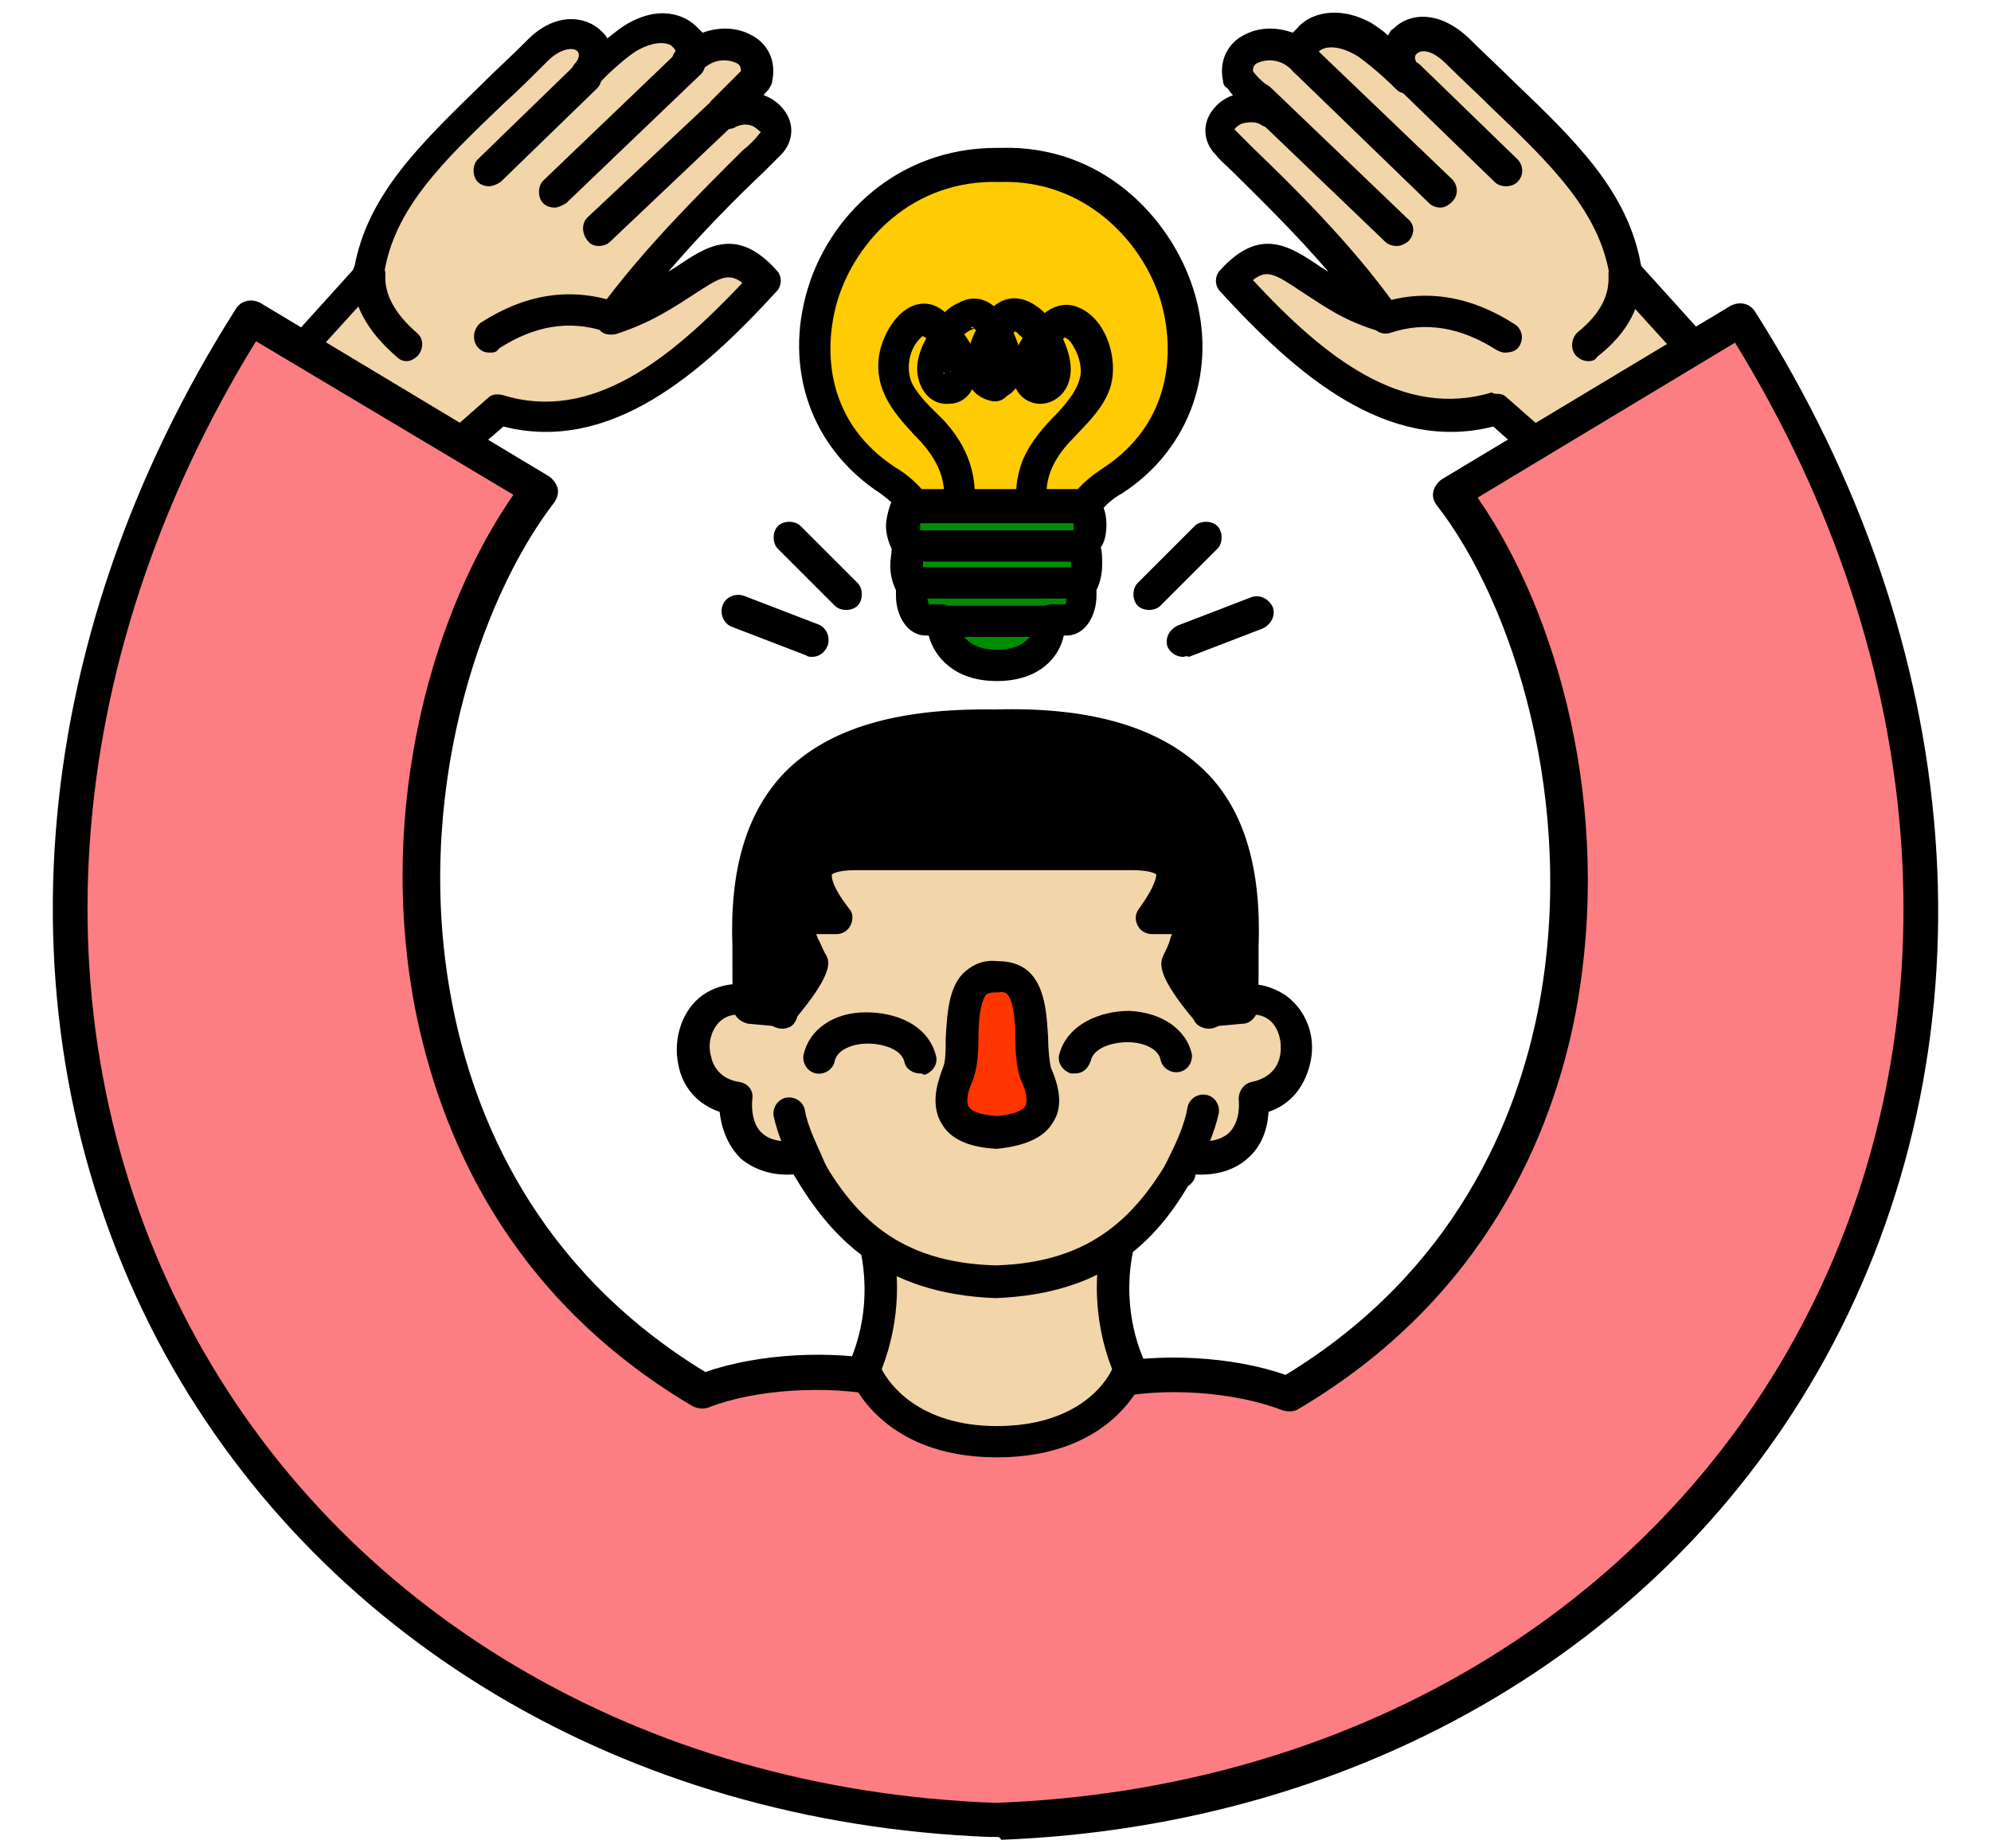 <svg xmlns="http://www.w3.org/2000/svg" xml:space="preserve" id="Layer_1" x="0" y="0" version="1.1" viewBox="0 0 140 130"><style>.st3{fill:#f2d5a9}</style><path d="M75.6 37.1c.2-2 2.5-3.2 2.5-3.2 10-6.6 4.2-22.5-7.9-22.2-12.2-.3-18 15.6-8 22.1 0 0 2.3 1.2 2.5 3.2" style="fill:#ffcb03"/><path d="M75.6 38.2h-.1c-.6-.1-1.1-.6-1-1.2.3-2.5 3-4 3.1-4.1 4.7-3.1 5.1-8.1 4-11.8-1.3-4.2-5.4-8.5-11.3-8.3-6.1-.2-10.1 4.1-11.4 8.3-1.1 3.7-.7 8.7 4.1 11.8 0 0 2.7 1.5 3 4 .1.6-.4 1.2-1 1.2-.6.1-1.2-.4-1.2-1-.1-1.1-1.5-2.1-1.9-2.4-4.9-3.2-6.8-8.8-5.1-14.4 1.5-5 6.2-9.9 13.3-9.9h.3c7.1-.2 11.9 4.9 13.5 9.9 1.8 5.6-.2 11.3-5 14.4-.6.3-1.9 1.3-2 2.4-.3.7-.8 1.1-1.3 1.1"/><path d="M68.4 36.3c.5-2.6-.3-4.9-2.1-6.8-.8-.8-1.7-1.6-2.2-2.6-.4-1-.2-2.4.7-3.2.2-.1 0-.1.2 0s.4.4.6.6c.3.4.7.8.8 1.4v.4c-.1.5 0 .1 0 .1.1.2-.2 0 0 0 .1 0 .2-.1.4-.1-.1 0-.2 0 0 0 .1 0 0 .1 0 0 0 0 0-.1-.1-.2v-.5c.1-.5.6-1.1.9-1.6.1-.2.3-.4.5-.5.1-.1.3-.1.4-.2 0 0 0-.1-.1 0 0 0-.1 0-.1-.1h.1s.1.1 0 0l.2.2c.4.4.8 1.1.9 1.8.1.2.1.3.1.4v.3c0 .1-.1.2 0 .1-.1.1 0 0 0 0h.1c-.1 0-.1 0-.2.1-1.4.3-.8 2.5.6 2.2 2.8-.6 1.7-4.3.5-5.8-.8-1.1-1.9-1.7-3.2-1-.7.3-1.3.9-1.7 1.6-.6.9-1.1 1.7-1.2 2.8-.1 1.3.7 2.8 2.2 2.7 1.5 0 2.1-1.5 2-2.8-.1-1-.6-1.7-1.2-2.5-.6-.7-1.2-1.5-2.1-1.7-2-.4-3.4 2.1-3.6 3.7-.3 2.3 1 3.9 2.5 5.5 1.4 1.4 2.4 3 2 5.1-.3 1.4 1.8 2 2.1.6"/><path d="M73.7 35.7c-.4-1.8.3-3.3 1.5-4.6s2.7-2.6 3-4.4-.5-4.2-2.2-5c-1.9-1-3.6 1.1-4.4 2.6-.6 1.2-.7 3.2.7 3.9 1.2.6 2.6-.2 2.9-1.5.7-2.5-2.8-7.6-5.5-5-1.5 1.4-3.1 5.8 0 6.5 1.4.3 2-1.8.6-2.2q-.15 0 0 0c-.1-.1 0 0 0 0 .2-.1-.2.2 0 0v-.5c.1-.7.4-1.3.7-1.8.1-.2.1-.1.2-.2 0 0 .3-.3.1-.2.3-.3-.2.1-.1 0 0-.1.4.1.4.2.4.3.7.7 1 1.2.3.4.6.9.5 1.4 0 .1-.1.1-.1.2 0-.1 0 0 0 0s.1-.1.2-.1c-.2 0 .2 0 .2.1l.1.1-.1-.1c0-.9.6-1.8 1.3-2.4.2-.2.1-.2.3-.1s.4.4.5.6c.3.5.5 1.1.5 1.8-.1 1.1-.9 2-1.6 2.8-1 1-1.9 2-2.5 3.4-.5 1.3-.6 2.8-.3 4.2.2 1.1 2.4.5 2.1-.9"/><path d="M70.1 46.8c3.8 0 3.9-3.1 3.9-3.1h1.1c1 0 1.4-2.7.3-2.7l.4.2c.7 0 .7-2.8 0-2.8 1 0 1-2.8 0-2.8H64.2c-1 0-1 2.8 0 2.8-.7 0-.7 2.8 0 2.8l.4-.2c-1 0-.6 2.7.4 2.7h1.1c.1 0 .2 3.1 4 3.1" style="fill:#008e00"/><path d="M70.1 47.9c-3 0-4.4-1.7-4.8-3.2h-.2c-1.3 0-2.1-1.4-2.1-2.8v-.4c-.2-.4-.4-1-.4-1.7 0-.5.1-.9.1-1.2-.2-.4-.4-1-.4-1.6q0-.6.3-1.5c.3-.7.9-1.1 1.6-1.1h11.7c1.1 0 1.9 1 1.9 2.5 0 .6-.1 1.2-.4 1.6.1.3.1.7.1 1.2 0 .8-.2 1.4-.4 1.8v.4c0 1.4-.8 2.8-2.1 2.8h-.2c-.3 1.5-1.7 3.2-4.7 3.2m-4.8-5.4h.9c.6 0 1.1.5 1.1 1.1 0 .3.3 2.1 2.8 2.1 2.6 0 2.8-1.9 2.8-2.1 0-.6.5-1.1 1.1-1.1h.9c.1-.1.1-.4.1-.5-.4-.2-.7-.7-.6-1.2s.5-.8.9-.9v-.5c-.3-.2-.5-.5-.5-.9 0-.5.3-.9.7-1.1v-.6H64.7v.6c.4.2.7.6.7 1.1 0 .4-.2.7-.5.9v.5c.4.1.8.4.9.9s-.1 1-.6 1.2c0 .2.1.4.1.5m-.2 0"/><path d="M75.9 39.5H64.3c-.6 0-1.1-.5-1.1-1.1s.5-1.1 1.1-1.1H76c.6 0 1.1.5 1.1 1.1s-.6 1.1-1.2 1.1M75.5 42.1H64.6c-.6 0-1.1-.5-1.1-1.1s.5-1.1 1.1-1.1h10.9c.6 0 1.1.5 1.1 1.1s-.5 1.1-1.1 1.1M74 44.8h-7.8c-.6 0-1.1-.5-1.1-1.1s.5-1.1 1.1-1.1H74c.6 0 1.1.5 1.1 1.1s-.5 1.1-1.1 1.1M59.5 42.9c-.3 0-.6-.1-.8-.3l-4-4c-.4-.4-.4-1.2 0-1.6s1.2-.4 1.6 0l4 4c.4.4.4 1.2 0 1.6-.2.2-.5.3-.8.3M57.1 46.2c-.1 0-.3 0-.4-.1l-5.2-2c-.6-.2-.9-.9-.7-1.5s.9-.9 1.5-.7l5.2 2c.6.2.9.9.7 1.5-.2.5-.6.8-1.1.8M80.8 42.9c-.3 0-.6-.1-.8-.3-.4-.4-.4-1.2 0-1.6l4-4c.4-.4 1.2-.4 1.6 0s.4 1.2 0 1.6l-4 4c-.2.2-.5.3-.8.3M83.2 46.2c-.5 0-.9-.3-1.1-.7-.2-.6.1-1.2.7-1.5l5.2-2c.6-.2 1.2.1 1.5.7.2.6-.1 1.2-.7 1.5l-5.2 2c-.2-.1-.3 0-.4 0"/><path d="m119.3 24.7-4.9-5.5c-.9-6.2-6.3-10.1-11.8-15.7-2.8-2.8-5.3-.1-3.5 1.8-.8-.8-2.4-2.3-3.2-2.7-3.2-1.8-4.9.6-4.1 1.7-1.7-2-5.2-1.2-4.7 1.2.4.6 1.6 1.6 2.3 2.4-1.8-1.2-4.7.7-3.2 2.2 2.2 2.2 7.5 7.2 11.2 12.2-6.1-1.8-7.3-6.4-10.9-2.6 6 6.5 11.9 11.1 18.7 9L110 33l10.7-6.1z" class="st3"/><path d="M110.1 34.2c-.3 0-.5-.1-.7-.3L105 30c-7.5 1.9-13.9-3.7-19.2-9.5-.4-.4-.4-1.1 0-1.5 2.8-3.1 4.9-1.7 7.1-.2.2.1.3.2.5.3-2.4-2.8-5-5.3-6.7-7-.5-.5-.9-.8-1.2-1.2-.9-.9-1-2.2-.2-3.2.3-.4.8-.8 1.4-1-.2-.2-.3-.4-.4-.5-.2-.1-.3-.3-.3-.5-.3-1.4.3-2.7 1.6-3.3 1-.5 2.2-.5 3.3-.1l.3-.3c.8-1 2.8-1.7 5.2-.4.3.2.8.5 1.2.9.1-.2.2-.4.4-.5 1.1-1.1 3.2-1.3 5.3.7 1 1 2.1 2 3.1 3 4.4 4.2 8.1 7.8 9 13l4.7 5.2.1.1 1.5 2.2c.2.3.2.6.2.9-.1.3-.3.6-.5.7L110.6 34c-.1.1-.3.2-.5.2m-4.8-6.5c.3 0 .5.1.7.3l4.2 3.7 9-5.1-.8-1.1-4.9-5.4c-.2-.2-.2-.4-.3-.6-.7-4.6-4.1-7.9-8.4-12-1-1-2.1-2-3.1-3-.9-.9-1.7-1.1-2.1-.7-.2.2-.1.5.2.9.4.4.4 1.2 0 1.6s-1.2.4-1.6 0l-.1-.1c-.8-.8-2.3-2.1-2.9-2.4-.9-.5-1.8-.6-2.3-.3-.2.1-.3.3-.3.4.3.5.2 1.1-.2 1.5-.4.1-1.1.1-1.5-.4-.7-.8-1.7-.9-2.4-.6-.3.1-.4.3-.4.6.2.3.6.7 1 1l1.1 1.1c.4.4.4 1.1 0 1.5s-1 .5-1.5.2c-.4-.3-1-.2-1.4-.1-.4.2-.5.4-.5.4l.1.1 1.2 1.2c2.6 2.5 7 6.8 10.1 11.2.3.4.3.9 0 1.3s-.8.6-1.2.4c-2.5-.7-4.1-1.9-5.5-2.8-1.8-1.2-2.4-1.6-3.4-.8 5 5.4 10.5 9.8 16.8 7.9.1.1.3.1.4.1"/><path d="m105.9 12-6.8-6.7" class="st3"/><path d="M105.9 13.1c-.3 0-.6-.1-.8-.3l-6.8-6.6c-.4-.4-.5-1.1 0-1.6.4-.4 1.1-.5 1.6 0l6.8 6.6c.4.4.5 1.1 0 1.6-.2.2-.5.3-.8.3"/><path d="m101.3 13.4-9.5-9.1" class="st3"/><path d="M101.3 14.6c-.3 0-.6-.1-.8-.3L91 5.1c-.4-.4-.5-1.1 0-1.6.4-.4 1.1-.5 1.6 0l9.5 9.1c.4.4.5 1.1 0 1.6-.2.2-.5.4-.8.4"/><path d="M98.2 16.2 88.5 7" class="st3"/><path d="M98.2 17.3c-.3 0-.6-.1-.8-.3l-9.6-9.2c-.5-.4-.5-1.1 0-1.6.4-.5 1.1-.5 1.6 0l9.6 9.2c.5.4.5 1.1 0 1.6-.3.2-.5.3-.8.3"/><path d="M97.4 22.4c2.8-.9 5.6-.5 8.4 1.3" class="st3"/><path d="M105.8 24.8c-.2 0-.4-.1-.6-.2-2.5-1.6-5-2-7.4-1.2-.6.2-1.2-.1-1.4-.7s.1-1.2.7-1.4c3.1-1 6.3-.5 9.4 1.5.5.3.7 1 .3 1.6-.2.3-.6.4-1 .4"/><path d="M111.7 24.3c1.7-1.4 2.8-3.1 2.7-5" class="st3"/><path d="M111.7 25.4c-.3 0-.6-.1-.9-.4-.4-.5-.3-1.2.1-1.6 1.6-1.3 2.3-2.6 2.2-4.1 0-.6.4-1.2 1.1-1.2.6 0 1.2.4 1.2 1.1.1 2.2-.9 4.2-3.1 5.9q-.15.3-.6.3"/><path d="m21 24.7 4.9-5.5c.9-6.2 6.3-10.1 11.8-15.7 2.8-2.8 5.3-.1 3.5 1.8.8-.8 2.4-2.3 3.2-2.7 3.2-1.8 4.9.6 4.1 1.7 1.7-2 5.2-1.2 4.7 1.2-.4.6-1.6 1.6-2.3 2.4 1.8-1.2 4.7.7 3.2 2.2-2.2 2.2-7.5 7.2-11.2 12.2 6.1-1.8 7.3-6.4 10.9-2.6-6 6.5-11.9 11.1-18.7 9L30.2 33l-10.7-6.1z" class="st3"/><path d="M30.2 34.2c-.2 0-.4 0-.6-.1L18.9 28c-.3-.2-.5-.4-.5-.7-.1-.3 0-.6.2-.9l1.5-2.2.1-.1 4.7-5.2c.9-5.2 4.7-8.8 9-13 1-1 2-1.9 3.1-3 2-2.1 4.2-1.8 5.3-.7.2.2.3.3.4.5q.75-.6 1.2-.9c2.4-1.5 4.3-.8 5.2.2l.3.3c1.1-.4 2.3-.4 3.3.1 1.3.6 1.9 1.9 1.6 3.3 0 .2-.1.3-.2.5s-.3.3-.4.5c.6.2 1.1.6 1.4 1 .8 1 .7 2.3-.2 3.2l-1.2 1.2c-1.8 1.7-4.3 4.2-6.7 7 .2-.1.3-.2.5-.3 2.2-1.5 4.3-2.9 7.1.2.4.4.4 1.1 0 1.5-5.3 5.8-11.7 11.4-19.2 9.5L31 33.8c-.3.3-.5.4-.8.4m-9.1-7.6 9 5.1 4.2-3.7c.3-.3.7-.3 1.1-.2 6.2 1.9 11.7-2.5 16.8-7.9-1-.8-1.7-.3-3.4.8-1.4.9-3 2-5.5 2.8-.5.1-1 0-1.2-.4-.3-.4-.3-.9 0-1.3 3.2-4.4 7.5-8.6 10.1-11.2q.75-.6 1.2-1.2l.1-.1s-.2-.2-.5-.4c-.4-.2-.9-.2-1.4.1-.6.2-1.2.1-1.6-.4-.4-.4-.3-1.1 0-1.5L51.1 6l1-1c0-.3-.1-.5-.4-.6-.7-.3-1.7-.2-2.4.6-.4.5-1.1.5-1.6.1s-.6-1-.2-1.5c0-.1-.1-.2-.3-.4-.5-.3-1.4-.2-2.3.3-.6.3-2.1 1.6-2.8 2.4L42 6c-.4.4-1.1.4-1.6 0-.4-.3-.4-1 0-1.5.3-.3.4-.7.2-.9-.3-.3-1.2-.2-2.1.7-1.1 1.1-2.1 2.1-3.1 3-4.3 4.1-7.7 7.4-8.4 12q0 .3-.3.6l-4.9 5.4z"/><path d="m34.4 12 6.8-6.7" class="st3"/><path d="M34.4 13.1c-.3 0-.6-.1-.8-.3-.4-.4-.4-1.2 0-1.6l6.8-6.6c.4-.4 1.2-.4 1.6 0s.4 1.2 0 1.6l-6.8 6.6c-.3.2-.6.3-.8.3"/><path d="m39 13.4 9.5-9.1" class="st3"/><path d="M39 14.6c-.3 0-.6-.1-.8-.3-.4-.4-.4-1.2 0-1.6l9.5-9.1c.4-.4 1.2-.4 1.6 0s.4 1.2 0 1.6l-9.5 9.1c-.2.1-.5.3-.8.3"/><path d="M42.1 16.2 51.8 7" class="st3"/><path d="M42.1 17.3c-.3 0-.6-.1-.8-.4-.4-.5-.4-1.2 0-1.6L51 6.2c.5-.4 1.2-.4 1.6 0 .4.5.4 1.2 0 1.6L42.9 17c-.2.2-.5.3-.8.3"/><path d="M42.8 22.4c-2.8-.9-5.6-.5-8.4 1.3" class="st3"/><path d="M34.4 24.8c-.4 0-.7-.2-.9-.5-.3-.5-.2-1.2.3-1.6 3.1-2 6.2-2.5 9.4-1.5.6.2.9.8.7 1.4s-.8.9-1.4.7c-2.5-.8-4.9-.4-7.4 1.2-.2.3-.4.3-.7.3"/><path d="M28.6 24.3c-1.7-1.4-2.8-3.1-2.7-5" class="st3"/><path d="M28.6 25.4c-.3 0-.5-.1-.7-.3-2.1-1.8-3.2-3.8-3.1-5.9 0-.6.6-1.1 1.2-1.1s1.1.6 1.1 1.2c-.1 1.4.7 2.8 2.2 4.1.5.4.5 1.1.1 1.6-.2.2-.5.4-.8.4"/><path d="M77.7 97c4.2-.9 9.5-.5 12.9.9 26-15.4 22.3-49.2 11.4-63.3l20.3-12.2c31 48.8 2.3 103.7-52.5 105.6h.3c-54.8-1.9-83.5-56.8-52.5-105.6l20.3 12.2C27 48.7 23.3 82.6 49.4 97.9c3.4-1.3 8.7-1.8 12.9-.9" style="fill:#fc7d82"/><path d="M70.1 129.2h-.5c-25.7-1-47.5-14.1-58.5-34.9-11.5-21.9-9.5-49 5.5-72.6.4-.6 1.1-.7 1.7-.4l20.3 12.2c.3.2.5.5.6.8s0 .7-.2 1c-5.4 7-10 21-7.2 35.3 1.5 7.8 5.8 18.6 17.8 25.9 3.7-1.3 9-1.6 13-.7.7.1 1.1.8.9 1.5-.1.7-.8 1.1-1.5.9-3.8-.8-8.9-.5-12.2.8-.3.1-.7.1-1.1-.1C35.5 91.1 30.9 79.5 29.2 71c-2.8-14.5 1.4-28.3 6.9-36.2L18 24C4.1 46.6 2.3 72.4 13.3 93.2c10.6 20.1 31.8 32.7 56.7 33.6 24.9-.9 46.1-13.5 56.7-33.6 11-20.8 9.2-46.5-4.7-69.1L103.9 35c5.5 7.9 9.6 21.7 6.9 36.2-1.6 8.4-6.3 20.1-19.5 27.9-.3.2-.7.2-1.1.1-3.3-1.3-8.4-1.7-12.2-.8-.7.1-1.3-.3-1.5-.9-.1-.7.3-1.3.9-1.5 4.1-.9 9.3-.6 13 .7 12-7.3 16.3-18.1 17.8-25.9 2.7-14.3-1.8-28.4-7.2-35.3-.2-.3-.3-.6-.2-1 .1-.3.3-.6.6-.8l20.3-12.2c.6-.3 1.3-.2 1.7.4 15 23.6 17 50.7 5.5 72.6-11 20.9-32.9 33.9-58.5 34.9-.1-.2-.2-.2-.3-.2"/><path d="M77.7 98.2H62.3c-.6 0-1.1-.5-1.1-1.1s.5-1.1 1.1-1.1h15.5c.6 0 1.1.5 1.1 1.1s-.5 1.1-1.2 1.1"/><path d="M70.1 101.4c7.6 0 9.4-5.1 9.4-5.1-2.1-4.9-.8-9.5-.3-10.2h-18c.5.7 1.8 5.3-.3 10.2-.1 0 1.7 5.1 9.2 5.1" class="st3"/><path d="M70.1 102.5c-8.3 0-10.3-5.6-10.4-5.8-.1-.3-.1-.6 0-.8 2-4.5.7-8.7.4-9.2-.2-.3-.2-.8 0-1.1s.6-.6 1-.6h18c.4 0 .8.2 1 .6s.2.8 0 1.1c-.3.4-1.6 4.6.4 9.1.1.3.1.6 0 .8 0 .3-2.1 5.9-10.4 5.9M62 96.3c.5 1 2.6 4 8.1 4s7.6-2.9 8.1-4c-1.4-3.6-1.2-7-.7-9.1H62.7c.5 2.1.7 5.5-.7 9.1"/><path d="M70 90.2c7.7-.2 11-4.1 13.6-8.8 2.7.4 4.8-.8 4.6-4.1 5.3-.9 3.3-10-3.2-6.1l.5-8.4-2.6-5.9H57.1l-2.6 5.9.5 8.4c-6.5-3.9-8.5 5.1-3.2 6.1-.2 3.3 1.9 4.5 4.6 4.1C59 86 62.3 89.9 70 90.2" class="st3"/><path d="M70 91.3c-8-.3-11.6-4.3-14.2-8.7-1.5.1-2.7-.3-3.7-1.1-.6-.6-1.3-1.6-1.5-3.3-1.5-.5-2.6-1.7-2.9-3.3-.4-1.9.3-3.9 1.7-4.9.7-.5 2.2-1.2 4.3-.5l-.4-6.5c0-.2 0-.4.1-.5l2.6-5.9c.2-.4.6-.7 1-.7h25.8c.4 0 .9.3 1 .7l2.6 5.9c.1.2.1.3.1.5l-.4 6.5c2.1-.7 3.5 0 4.3.5 1.5 1.1 2.2 3 1.7 4.9-.4 1.6-1.4 2.8-2.9 3.3-.1 1.7-.8 2.7-1.5 3.3-.9.8-2.2 1.2-3.7 1.1-2.4 4.4-6 8.4-14 8.7M56.4 80.2c.4 0 .8.2 1 .6 2.6 4.8 5.8 8 12.6 8.2 6.8-.2 10-3.5 12.6-8.2.2-.4.7-.6 1.2-.6 1.1.2 2 0 2.6-.5.5-.5.8-1.3.7-2.4 0-.6.4-1.1.9-1.2 1.5-.3 1.9-1.3 2-1.8.2-1-.1-2.1-.8-2.6-.8-.6-2.1-.4-3.6.5q-.6.3-1.2 0c-.4-.2-.6-.6-.5-1l.5-8.1-2.2-5H57.8l-2.2 5 .5 8.1c0 .4-.2.8-.5 1q-.6.3-1.2 0c-1.5-.9-2.8-1.1-3.6-.5-.7.5-1.1 1.6-.8 2.6.1.6.6 1.6 2 1.8.6.1 1 .6.9 1.2-.1 1.1.2 2 .7 2.4.5.5 1.5.7 2.6.5z"/><path d="M64.7 75.5c-.5 0-1-.3-1.1-.8-.2-.9-1.5-1.3-2.6-1.3-1 0-2.1.4-2.3 1.2-.1.6-.7 1-1.3.9s-1-.7-.9-1.3c.4-1.8 2.1-3 4.4-3 2 0 4.3.8 4.9 3 .2.6-.2 1.2-.8 1.4-.2-.1-.2-.1-.3-.1"/><path d="M70.1 79.6c4.3-.3 3.2-3 2.7-4.1-.8-1.8.5-7.1-2.7-6.9-3.2-.2-1.9 5.1-2.7 6.9-.5 1.1-1.6 3.9 2.7 4.1" style="fill:#ff3500"/><path d="M70.1 80.8q-3-.15-3.9-1.8c-.9-1.5-.1-3.3.1-3.9.2-.4.2-1.3.2-2.1.1-1.7.2-3.7 1.4-4.7.6-.5 1.3-.8 2.2-.7.9 0 1.6.2 2.2.7 1.2 1.1 1.3 3 1.4 4.7 0 .8.1 1.7.2 2.1.7 1.6.8 2.9.1 3.9q-.9 1.5-3.9 1.8m-.2-11c-.3 0-.4.1-.5.1-.5.5-.6 2-.6 3.2 0 1.1-.1 2.1-.4 2.9-.5 1.1-.4 1.6-.3 1.8.2.4.9.6 2 .7 1-.1 1.7-.3 2-.7.1-.2.2-.8-.3-1.8-.3-.8-.4-1.8-.4-2.9s-.1-2.7-.6-3.2c0 0-.2-.2-.6-.1h-.3M75.6 75.5h-.3c-.6-.2-1-.8-.8-1.4.6-2.1 2.9-3 4.9-3 2.3.1 4 1.3 4.4 3 .1.6-.3 1.2-.9 1.3s-1.2-.3-1.3-.9c-.2-.8-1.3-1.2-2.3-1.2-1.1 0-2.4.4-2.6 1.3-.2.6-.6.9-1.1.9M83 83.6c-.2 0-.3 0-.5-.1-.6-.3-.8-.9-.6-1.5l.2-.4c.6-1.2 1.2-2.5 1.4-3.7.1-.6.7-1 1.3-.9s1 .7.9 1.3c-.3 1.4-1 2.9-1.6 4.2l-.1.4c-.2.4-.6.7-1 .7M57.3 83.7c-.4 0-.8-.2-1-.7l-.3-.3c-.6-1.3-1.3-2.8-1.6-4.2-.1-.6.3-1.2.9-1.3s1.2.3 1.3.9c.2 1.2.9 2.5 1.4 3.7l.2.4c.3.6 0 1.2-.6 1.5z"/><path d="M69.9 60.2h9.8c3.4-.1 3.6 1.6 1.5 4.4 3.7 0 3.2-.2 1.8 3.1-.3.6 2.1 3.4 2.1 3.4l2.2-.2c.1-1.5.1-3 .1-4.3.3-8.9-3-15.8-17.4-15.4-14.3-.4-17.7 6.5-17.4 15.4 0 1.3 0 2.8.1 4.3l2.2.2s2.4-2.8 2.1-3.4c-1.4-3.3-1.9-3.1 1.8-3.1-2.1-2.9-2-4.5 1.5-4.4h9.8"/><path d="M85 72.3c-.3 0-.6-.1-.9-.4-2.9-3.4-2.5-4.2-2.3-4.7.2-.4.4-.8.5-1.2 0-.1.1-.2.1-.3H81c-.4 0-.8-.2-1-.6s-.2-.8.1-1.2c1.3-1.8 1.2-2.4 1.2-2.4s-.3-.3-1.7-.3H60.2c-1.4 0-1.7.3-1.7.3s-.2.6 1.2 2.4c.3.3.3.8.1 1.2s-.6.6-1 .6h-1.4c0 .1.1.2.1.3.2.3.3.7.6 1.2.2.4.6 1.2-2.3 4.6-.2.3-.6.4-1 .4l-2.2-.2c-.5-.1-1-.5-1-1-.1-1-.1-1.9-.1-2.9v-1.5c-.2-5.5 1-9.5 3.7-12.3 3.1-3.1 7.9-4.5 14.8-4.4 6.8-.2 11.7 1.3 14.8 4.4 2.7 2.7 3.9 6.8 3.7 12.3v1.5c0 .9 0 1.9-.1 2.9 0 .5-.5 1-1 1l-2.2.2c-.1.1-.1.1-.2.1m-.9-4.3c.2.4.8 1.2 1.4 2.1l.7-.1v-3.3c.2-4.8-.8-8.3-3.1-10.6-2.6-2.6-7-3.8-13.1-3.7-6.2-.2-10.6 1.1-13.2 3.7-2.2 2.3-3.3 5.7-3.1 10.6V70l.7.1c.7-.8 1.2-1.6 1.4-2.1-.2-.4-.3-.6-.4-.9-.5-1.2-.9-2-.4-2.7.4-.5.9-.7 1.7-.8-.5-1-.7-2.1-.2-3 .8-1.6 3-1.5 3.8-1.5h19.3c.7 0 2.9-.1 3.7 1.5.5.9.2 2-.2 3 .9.1 1.4.2 1.7.8.5.8.1 1.5-.4 2.7q-.15.3-.3.9m-28 .2v.1zm27.9 0s-.1 0 0 0c-.1 0 0 0 0 0"/></svg>